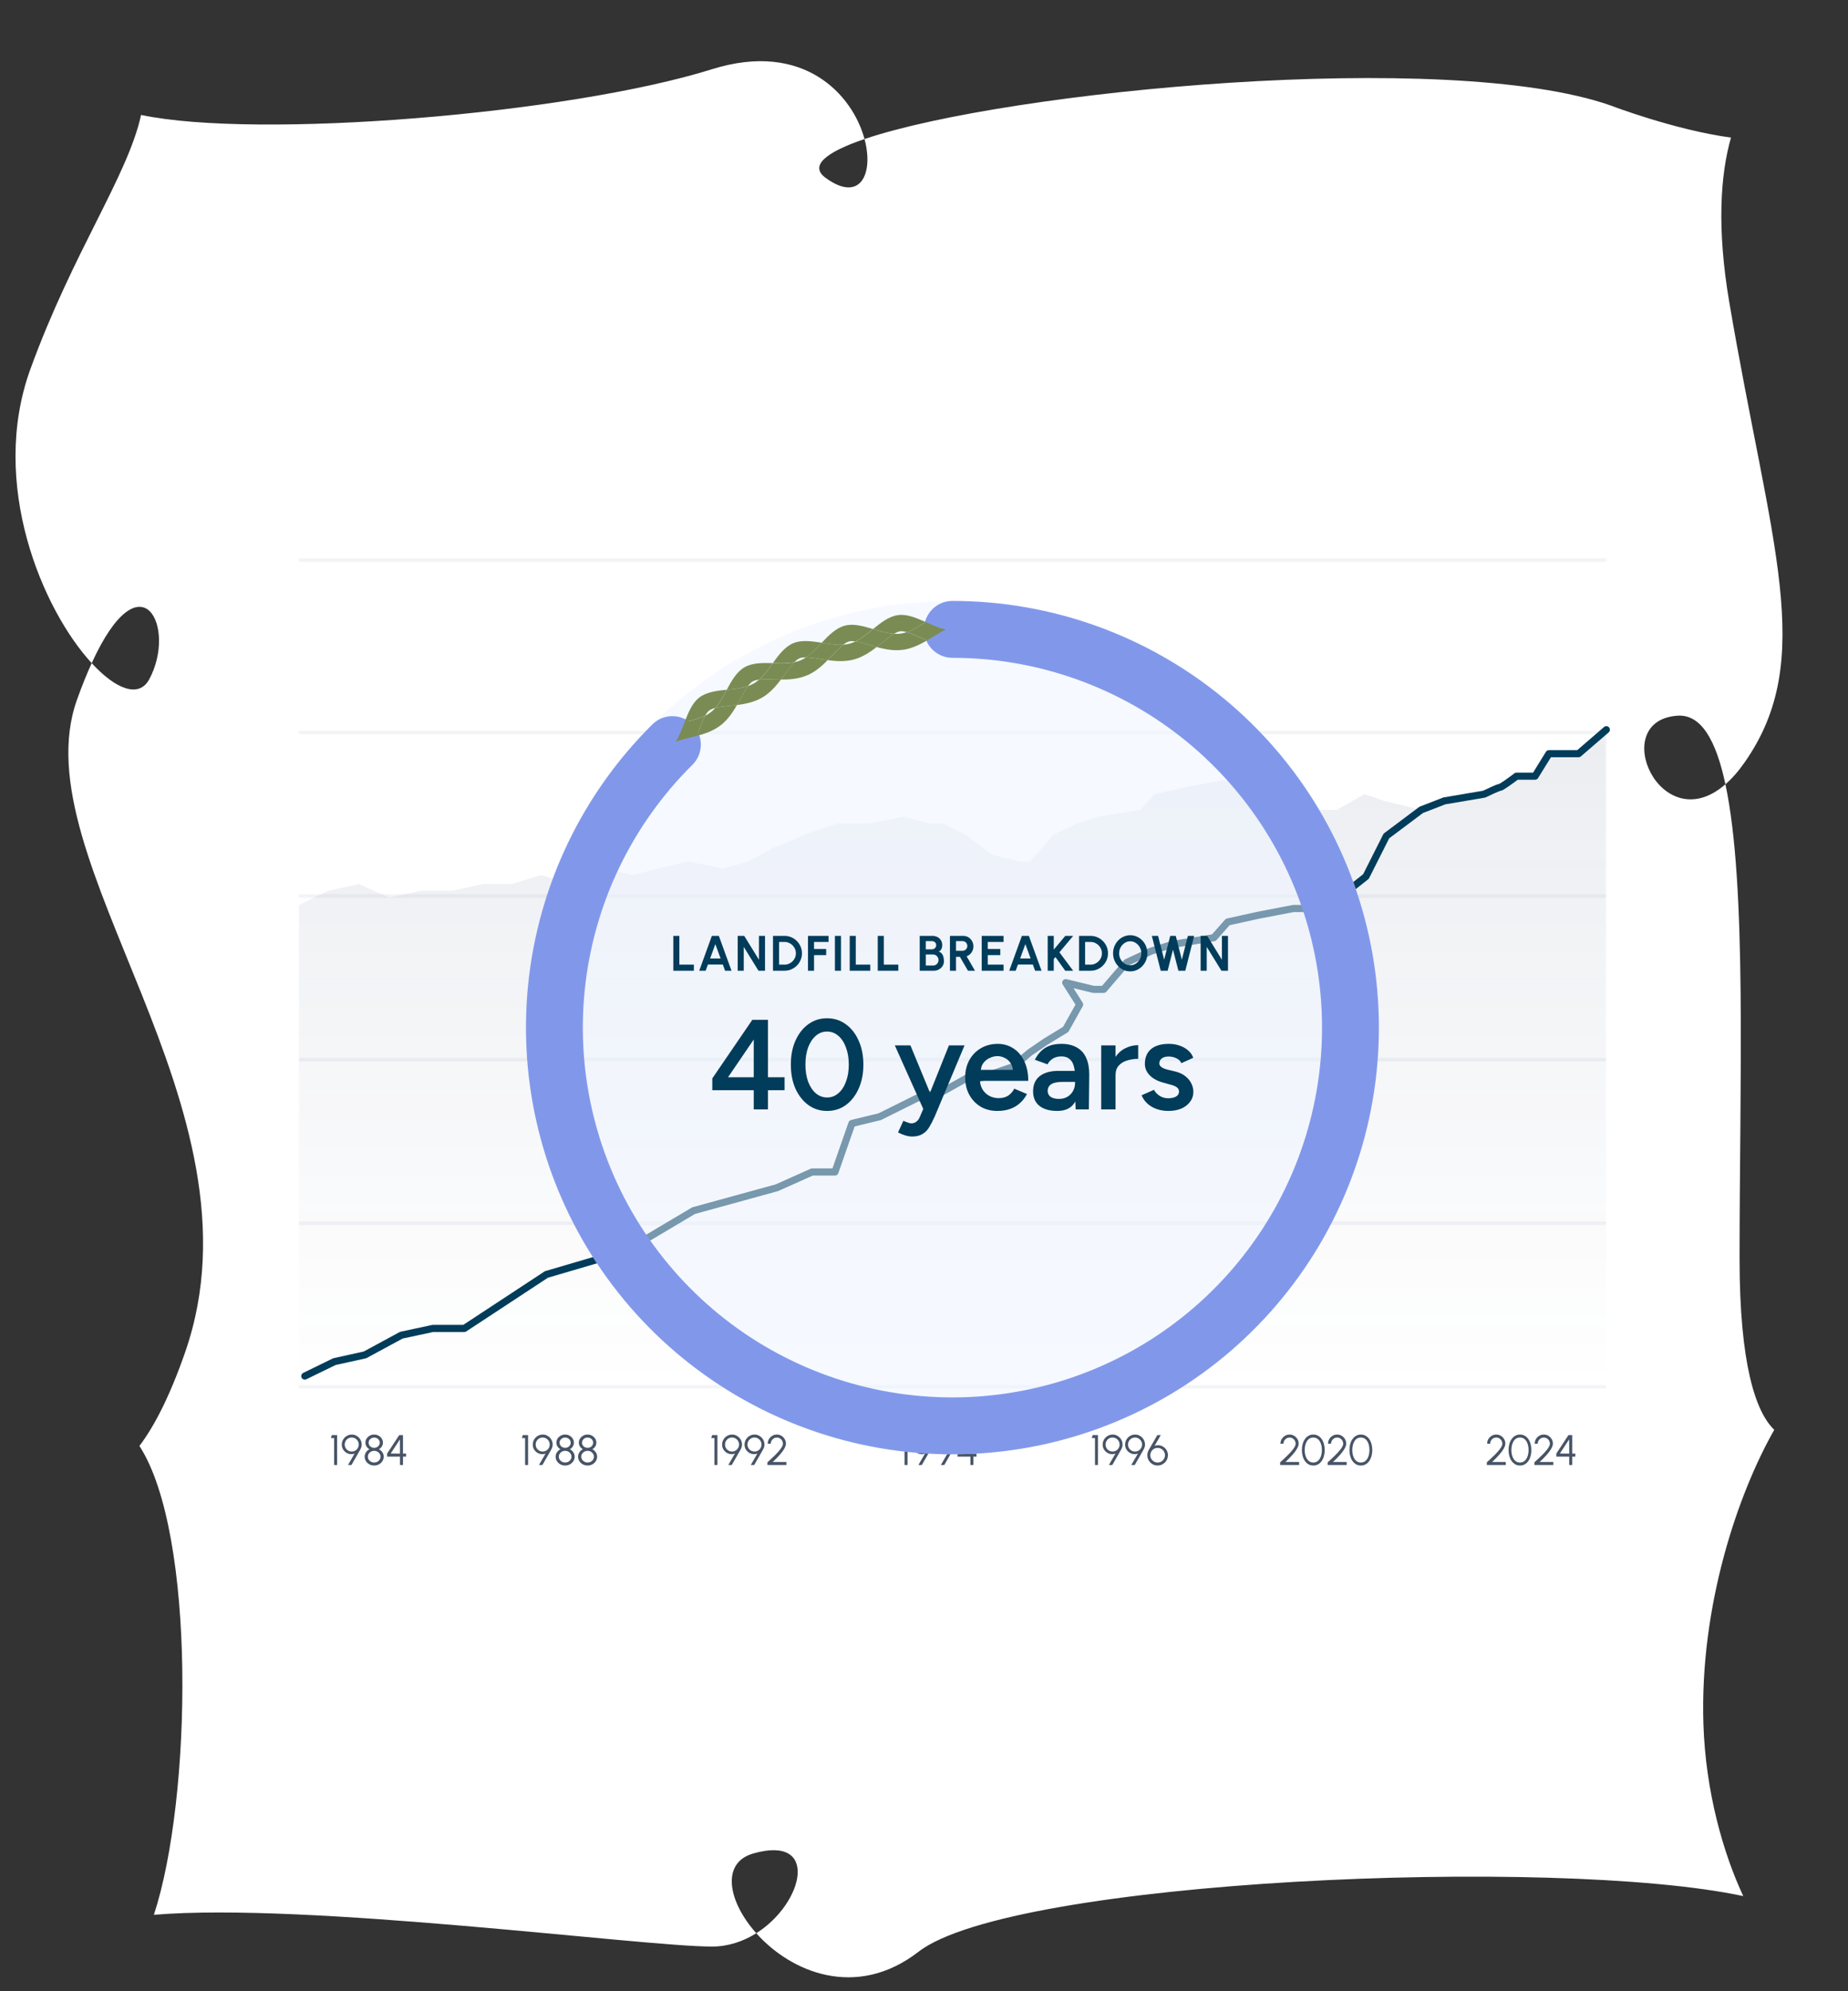 <svg xmlns="http://www.w3.org/2000/svg" width="520" height="560" viewBox="0 0 520 560" fill="none">
<rect x="0" y="0" width="520" height="560" fill="#333333" stroke="none"/>
<path d="M258.46 548.894C240.908 562.479 222.455 554.567 212.807 543.687C226.203 535.251 230.679 515.907 211.964 521.259C202.781 523.877 204.844 534.786 212.807 543.687C209.203 545.956 204.961 547.44 200.34 547.44C180.579 547.44 86.367 534.902 43.3 538.509C54.081 505.726 55.185 431.228 39.231 406.647C43.358 401.207 47.775 392.742 52.134 380.176C76.05 311.176 5.638 242.001 21.621 196.913C23.045 192.928 24.44 189.466 25.806 186.499C32.577 193.888 39.086 196.36 41.963 191.095C49.896 176.521 39.754 155.897 25.806 186.499C11.944 171.46 -3.138 136 8.544 103.827C20.546 70.811 35.947 49.488 39.696 32.325C72.534 39.249 159.976 32.093 200.34 19.468C226.203 11.381 239.92 26.682 243.262 39.103C232.393 42.797 227.656 46.608 232.306 50.012C241.983 57.109 245.935 49.023 243.262 39.103C283.423 25.518 407.422 13.621 453.162 29.649C453.162 29.649 471.121 36.543 487.075 38.696C484.053 49.226 483.094 64.382 486.581 84.919C498.205 153.279 511.282 185.277 490.94 214.367C489.109 216.985 487.308 219.021 485.506 220.563C482.862 208.171 478.677 200.84 472.051 201.276C452.203 202.614 467.285 236.474 485.506 220.563C491.609 249.07 489.487 304.369 489.487 353.995C489.487 383.55 493.992 397.106 499.251 402.109C489.109 419.912 478.241 451.503 479.316 484.898C479.927 503.806 484.867 521.172 490.533 533.244C437.79 521.987 284.759 528.561 258.46 548.894Z" fill="white"/>

<line x1="84.5" y1="157.5" x2="451.5" y2="157.5" stroke="#F2F4F7" stroke-linecap="round"/>
<line x1="84.5" y1="206" x2="451.5" y2="206" stroke="#F2F4F7" stroke-linecap="round"/>
<line x1="84.5" y1="252" x2="451.5" y2="252" stroke="#F2F4F7" stroke-linecap="round"/>
<line x1="84.5" y1="298" x2="451.5" y2="298" stroke="#F2F4F7" stroke-linecap="round"/>
<line x1="84.5" y1="344" x2="451.5" y2="344" stroke="#F2F4F7" stroke-linecap="round"/>
<line x1="84.5" y1="390" x2="451.5" y2="390" stroke="#F2F4F7" stroke-linecap="round"/>
<path d="M94.021 412V404.44H93.121L93.361 403.6H94.861V412H94.021ZM97.928 412L99.782 408.79C99.358 408.95 98.934 409 98.51 408.94C98.086 408.876 97.698 408.724 97.346 408.484C96.994 408.24 96.71 407.928 96.494 407.548C96.282 407.164 96.176 406.732 96.176 406.252C96.176 405.868 96.248 405.506 96.392 405.166C96.54 404.826 96.742 404.528 96.998 404.272C97.254 404.012 97.55 403.81 97.886 403.666C98.226 403.518 98.59 403.444 98.978 403.444C99.49 403.444 99.956 403.572 100.376 403.828C100.8 404.08 101.138 404.418 101.39 404.842C101.646 405.266 101.774 405.736 101.774 406.252C101.774 406.544 101.738 406.796 101.666 407.008C101.598 407.216 101.494 407.45 101.354 407.71L98.894 412H97.928ZM98.966 408.22C99.346 408.22 99.684 408.13 99.98 407.95C100.28 407.766 100.516 407.524 100.688 407.224C100.86 406.924 100.946 406.602 100.946 406.258C100.946 405.882 100.854 405.546 100.67 405.25C100.49 404.95 100.25 404.714 99.95 404.542C99.65 404.366 99.326 404.278 98.978 404.278C98.594 404.278 98.252 404.37 97.952 404.554C97.656 404.738 97.422 404.982 97.25 405.286C97.082 405.586 96.998 405.91 96.998 406.258C96.998 406.618 97.086 406.948 97.262 407.248C97.438 407.544 97.674 407.78 97.97 407.956C98.27 408.132 98.602 408.22 98.966 408.22ZM105.289 412.156C104.797 412.156 104.347 412.044 103.939 411.82C103.535 411.596 103.213 411.296 102.973 410.92C102.733 410.544 102.613 410.126 102.613 409.666C102.613 409.218 102.737 408.81 102.985 408.442C103.233 408.07 103.555 407.782 103.951 407.578C103.623 407.39 103.353 407.134 103.141 406.81C102.929 406.482 102.823 406.122 102.823 405.73C102.823 405.31 102.933 404.928 103.153 404.584C103.377 404.236 103.675 403.96 104.047 403.756C104.423 403.548 104.837 403.444 105.289 403.444C105.741 403.444 106.153 403.548 106.525 403.756C106.901 403.96 107.199 404.236 107.419 404.584C107.643 404.928 107.755 405.31 107.755 405.73C107.755 406.122 107.649 406.482 107.437 406.81C107.229 407.134 106.959 407.39 106.627 407.578C107.031 407.782 107.355 408.07 107.599 408.442C107.847 408.81 107.971 409.218 107.971 409.666C107.971 410.122 107.849 410.54 107.605 410.92C107.365 411.296 107.043 411.596 106.639 411.82C106.235 412.044 105.785 412.156 105.289 412.156ZM105.289 411.316C105.621 411.316 105.921 411.242 106.189 411.094C106.457 410.946 106.671 410.748 106.831 410.5C106.991 410.248 107.071 409.97 107.071 409.666C107.071 409.362 106.991 409.086 106.831 408.838C106.671 408.59 106.457 408.392 106.189 408.244C105.921 408.096 105.621 408.022 105.289 408.022C104.965 408.022 104.667 408.096 104.395 408.244C104.127 408.392 103.911 408.59 103.747 408.838C103.587 409.086 103.507 409.362 103.507 409.666C103.507 409.97 103.587 410.248 103.747 410.5C103.911 410.748 104.127 410.946 104.395 411.094C104.667 411.242 104.965 411.316 105.289 411.316ZM105.289 407.182C105.581 407.182 105.845 407.118 106.081 406.99C106.317 406.858 106.505 406.682 106.645 406.462C106.789 406.242 106.861 405.998 106.861 405.73C106.861 405.462 106.789 405.22 106.645 405.004C106.505 404.784 106.317 404.61 106.081 404.482C105.845 404.35 105.581 404.284 105.289 404.284C105.001 404.284 104.737 404.35 104.497 404.482C104.261 404.61 104.071 404.784 103.927 405.004C103.787 405.22 103.717 405.462 103.717 405.73C103.717 405.998 103.787 406.242 103.927 406.462C104.071 406.682 104.261 406.858 104.497 406.99C104.737 407.118 105.001 407.182 105.289 407.182ZM112.553 412V409.642H108.929V408.79L112.337 403.6H113.393V408.802H114.275V409.642H113.393V412H112.553ZM109.925 408.79L112.553 408.802L112.535 404.8L109.925 408.79Z" fill="#475467"/>
<path d="M147.755 412V404.44H146.855L147.095 403.6H148.595V412H147.755ZM151.663 412L153.517 408.79C153.093 408.95 152.669 409 152.245 408.94C151.821 408.876 151.433 408.724 151.081 408.484C150.729 408.24 150.445 407.928 150.229 407.548C150.017 407.164 149.911 406.732 149.911 406.252C149.911 405.868 149.983 405.506 150.127 405.166C150.275 404.826 150.477 404.528 150.733 404.272C150.989 404.012 151.285 403.81 151.621 403.666C151.961 403.518 152.325 403.444 152.713 403.444C153.225 403.444 153.691 403.572 154.111 403.828C154.535 404.08 154.873 404.418 155.125 404.842C155.381 405.266 155.509 405.736 155.509 406.252C155.509 406.544 155.473 406.796 155.401 407.008C155.333 407.216 155.229 407.45 155.089 407.71L152.629 412H151.663ZM152.701 408.22C153.081 408.22 153.419 408.13 153.715 407.95C154.015 407.766 154.251 407.524 154.423 407.224C154.595 406.924 154.681 406.602 154.681 406.258C154.681 405.882 154.589 405.546 154.405 405.25C154.225 404.95 153.985 404.714 153.685 404.542C153.385 404.366 153.061 404.278 152.713 404.278C152.329 404.278 151.987 404.37 151.687 404.554C151.391 404.738 151.157 404.982 150.985 405.286C150.817 405.586 150.733 405.91 150.733 406.258C150.733 406.618 150.821 406.948 150.997 407.248C151.173 407.544 151.409 407.78 151.705 407.956C152.005 408.132 152.337 408.22 152.701 408.22ZM159.023 412.156C158.531 412.156 158.081 412.044 157.673 411.82C157.269 411.596 156.947 411.296 156.707 410.92C156.467 410.544 156.347 410.126 156.347 409.666C156.347 409.218 156.471 408.81 156.719 408.442C156.967 408.07 157.289 407.782 157.685 407.578C157.357 407.39 157.087 407.134 156.875 406.81C156.663 406.482 156.557 406.122 156.557 405.73C156.557 405.31 156.667 404.928 156.887 404.584C157.111 404.236 157.409 403.96 157.781 403.756C158.157 403.548 158.571 403.444 159.023 403.444C159.475 403.444 159.887 403.548 160.259 403.756C160.635 403.96 160.933 404.236 161.153 404.584C161.377 404.928 161.489 405.31 161.489 405.73C161.489 406.122 161.383 406.482 161.171 406.81C160.963 407.134 160.693 407.39 160.361 407.578C160.765 407.782 161.089 408.07 161.333 408.442C161.581 408.81 161.705 409.218 161.705 409.666C161.705 410.122 161.583 410.54 161.339 410.92C161.099 411.296 160.777 411.596 160.373 411.82C159.969 412.044 159.519 412.156 159.023 412.156ZM159.023 411.316C159.355 411.316 159.655 411.242 159.923 411.094C160.191 410.946 160.405 410.748 160.565 410.5C160.725 410.248 160.805 409.97 160.805 409.666C160.805 409.362 160.725 409.086 160.565 408.838C160.405 408.59 160.191 408.392 159.923 408.244C159.655 408.096 159.355 408.022 159.023 408.022C158.699 408.022 158.401 408.096 158.129 408.244C157.861 408.392 157.645 408.59 157.481 408.838C157.321 409.086 157.241 409.362 157.241 409.666C157.241 409.97 157.321 410.248 157.481 410.5C157.645 410.748 157.861 410.946 158.129 411.094C158.401 411.242 158.699 411.316 159.023 411.316ZM159.023 407.182C159.315 407.182 159.579 407.118 159.815 406.99C160.051 406.858 160.239 406.682 160.379 406.462C160.523 406.242 160.595 405.998 160.595 405.73C160.595 405.462 160.523 405.22 160.379 405.004C160.239 404.784 160.051 404.61 159.815 404.482C159.579 404.35 159.315 404.284 159.023 404.284C158.735 404.284 158.471 404.35 158.231 404.482C157.995 404.61 157.805 404.784 157.661 405.004C157.521 405.22 157.451 405.462 157.451 405.73C157.451 405.998 157.521 406.242 157.661 406.462C157.805 406.682 157.995 406.858 158.231 406.99C158.471 407.118 158.735 407.182 159.023 407.182ZM165.34 412.156C164.848 412.156 164.398 412.044 163.99 411.82C163.586 411.596 163.264 411.296 163.024 410.92C162.784 410.544 162.664 410.126 162.664 409.666C162.664 409.218 162.788 408.81 163.036 408.442C163.284 408.07 163.606 407.782 164.002 407.578C163.674 407.39 163.404 407.134 163.192 406.81C162.98 406.482 162.874 406.122 162.874 405.73C162.874 405.31 162.984 404.928 163.204 404.584C163.428 404.236 163.726 403.96 164.098 403.756C164.474 403.548 164.888 403.444 165.34 403.444C165.792 403.444 166.204 403.548 166.576 403.756C166.952 403.96 167.25 404.236 167.47 404.584C167.694 404.928 167.806 405.31 167.806 405.73C167.806 406.122 167.7 406.482 167.488 406.81C167.28 407.134 167.01 407.39 166.678 407.578C167.082 407.782 167.406 408.07 167.65 408.442C167.898 408.81 168.022 409.218 168.022 409.666C168.022 410.122 167.9 410.54 167.656 410.92C167.416 411.296 167.094 411.596 166.69 411.82C166.286 412.044 165.836 412.156 165.34 412.156ZM165.34 411.316C165.672 411.316 165.972 411.242 166.24 411.094C166.508 410.946 166.722 410.748 166.882 410.5C167.042 410.248 167.122 409.97 167.122 409.666C167.122 409.362 167.042 409.086 166.882 408.838C166.722 408.59 166.508 408.392 166.24 408.244C165.972 408.096 165.672 408.022 165.34 408.022C165.016 408.022 164.718 408.096 164.446 408.244C164.178 408.392 163.962 408.59 163.798 408.838C163.638 409.086 163.558 409.362 163.558 409.666C163.558 409.97 163.638 410.248 163.798 410.5C163.962 410.748 164.178 410.946 164.446 411.094C164.718 411.242 165.016 411.316 165.34 411.316ZM165.34 407.182C165.632 407.182 165.896 407.118 166.132 406.99C166.368 406.858 166.556 406.682 166.696 406.462C166.84 406.242 166.912 405.998 166.912 405.73C166.912 405.462 166.84 405.22 166.696 405.004C166.556 404.784 166.368 404.61 166.132 404.482C165.896 404.35 165.632 404.284 165.34 404.284C165.052 404.284 164.788 404.35 164.548 404.482C164.312 404.61 164.122 404.784 163.978 405.004C163.838 405.22 163.768 405.462 163.768 405.73C163.768 405.998 163.838 406.242 163.978 406.462C164.122 406.682 164.312 406.858 164.548 406.99C164.788 407.118 165.052 407.182 165.34 407.182Z" fill="#475467"/>
<path d="M201.032 412V404.44H200.132L200.372 403.6H201.872V412H201.032ZM204.94 412L206.794 408.79C206.37 408.95 205.946 409 205.522 408.94C205.098 408.876 204.71 408.724 204.358 408.484C204.006 408.24 203.722 407.928 203.506 407.548C203.294 407.164 203.188 406.732 203.188 406.252C203.188 405.868 203.26 405.506 203.404 405.166C203.552 404.826 203.754 404.528 204.01 404.272C204.266 404.012 204.562 403.81 204.898 403.666C205.238 403.518 205.602 403.444 205.99 403.444C206.502 403.444 206.968 403.572 207.388 403.828C207.812 404.08 208.15 404.418 208.402 404.842C208.658 405.266 208.786 405.736 208.786 406.252C208.786 406.544 208.75 406.796 208.678 407.008C208.61 407.216 208.506 407.45 208.366 407.71L205.906 412H204.94ZM205.978 408.22C206.358 408.22 206.696 408.13 206.992 407.95C207.292 407.766 207.528 407.524 207.7 407.224C207.872 406.924 207.958 406.602 207.958 406.258C207.958 405.882 207.866 405.546 207.682 405.25C207.502 404.95 207.262 404.714 206.962 404.542C206.662 404.366 206.338 404.278 205.99 404.278C205.606 404.278 205.264 404.37 204.964 404.554C204.668 404.738 204.434 404.982 204.262 405.286C204.094 405.586 204.01 405.91 204.01 406.258C204.01 406.618 204.098 406.948 204.274 407.248C204.45 407.544 204.686 407.78 204.982 407.956C205.282 408.132 205.614 408.22 205.978 408.22ZM211.257 412L213.111 408.79C212.687 408.95 212.263 409 211.839 408.94C211.415 408.876 211.027 408.724 210.675 408.484C210.323 408.24 210.039 407.928 209.823 407.548C209.611 407.164 209.505 406.732 209.505 406.252C209.505 405.868 209.577 405.506 209.721 405.166C209.869 404.826 210.071 404.528 210.327 404.272C210.583 404.012 210.879 403.81 211.215 403.666C211.555 403.518 211.919 403.444 212.307 403.444C212.819 403.444 213.285 403.572 213.705 403.828C214.129 404.08 214.467 404.418 214.719 404.842C214.975 405.266 215.103 405.736 215.103 406.252C215.103 406.544 215.067 406.796 214.995 407.008C214.927 407.216 214.823 407.45 214.683 407.71L212.223 412H211.257ZM212.295 408.22C212.675 408.22 213.013 408.13 213.309 407.95C213.609 407.766 213.845 407.524 214.017 407.224C214.189 406.924 214.275 406.602 214.275 406.258C214.275 405.882 214.183 405.546 213.999 405.25C213.819 404.95 213.579 404.714 213.279 404.542C212.979 404.366 212.655 404.278 212.307 404.278C211.923 404.278 211.581 404.37 211.281 404.554C210.985 404.738 210.751 404.982 210.579 405.286C210.411 405.586 210.327 405.91 210.327 406.258C210.327 406.618 210.415 406.948 210.591 407.248C210.767 407.544 211.003 407.78 211.299 407.956C211.599 408.132 211.931 408.22 212.295 408.22ZM215.941 412V411.256C216.269 410.952 216.629 410.62 217.021 410.26C217.413 409.896 217.801 409.522 218.185 409.138C218.573 408.75 218.927 408.368 219.247 407.992C219.567 407.612 219.823 407.254 220.015 406.918C220.211 406.578 220.309 406.278 220.309 406.018C220.309 405.702 220.231 405.414 220.075 405.154C219.923 404.89 219.717 404.68 219.457 404.524C219.201 404.364 218.915 404.284 218.599 404.284C218.283 404.284 217.993 404.364 217.729 404.524C217.469 404.68 217.261 404.89 217.105 405.154C216.949 405.414 216.871 405.702 216.871 406.018H216.031C216.031 405.538 216.147 405.104 216.379 404.716C216.615 404.328 216.927 404.02 217.315 403.792C217.703 403.56 218.131 403.444 218.599 403.444C219.067 403.444 219.493 403.56 219.877 403.792C220.265 404.024 220.573 404.334 220.801 404.722C221.033 405.11 221.149 405.542 221.149 406.018C221.149 406.302 221.073 406.614 220.921 406.954C220.773 407.29 220.571 407.64 220.315 408.004C220.059 408.364 219.771 408.728 219.451 409.096C219.131 409.464 218.797 409.824 218.449 410.176C218.101 410.524 217.763 410.852 217.435 411.16H221.275V412H215.941Z" fill="#475467"/>
<path d="M254.521 412V404.44H253.621L253.861 403.6H255.361V412H254.521ZM258.428 412L260.282 408.79C259.858 408.95 259.434 409 259.01 408.94C258.586 408.876 258.198 408.724 257.846 408.484C257.494 408.24 257.21 407.928 256.994 407.548C256.782 407.164 256.676 406.732 256.676 406.252C256.676 405.868 256.748 405.506 256.892 405.166C257.04 404.826 257.242 404.528 257.498 404.272C257.754 404.012 258.05 403.81 258.386 403.666C258.726 403.518 259.09 403.444 259.478 403.444C259.99 403.444 260.456 403.572 260.876 403.828C261.3 404.08 261.638 404.418 261.89 404.842C262.146 405.266 262.274 405.736 262.274 406.252C262.274 406.544 262.238 406.796 262.166 407.008C262.098 407.216 261.994 407.45 261.854 407.71L259.394 412H258.428ZM259.466 408.22C259.846 408.22 260.184 408.13 260.48 407.95C260.78 407.766 261.016 407.524 261.188 407.224C261.36 406.924 261.446 406.602 261.446 406.258C261.446 405.882 261.354 405.546 261.17 405.25C260.99 404.95 260.75 404.714 260.45 404.542C260.15 404.366 259.826 404.278 259.478 404.278C259.094 404.278 258.752 404.37 258.452 404.554C258.156 404.738 257.922 404.982 257.75 405.286C257.582 405.586 257.498 405.91 257.498 406.258C257.498 406.618 257.586 406.948 257.762 407.248C257.938 407.544 258.174 407.78 258.47 407.956C258.77 408.132 259.102 408.22 259.466 408.22ZM264.745 412L266.599 408.79C266.175 408.95 265.751 409 265.327 408.94C264.903 408.876 264.515 408.724 264.163 408.484C263.811 408.24 263.527 407.928 263.311 407.548C263.099 407.164 262.993 406.732 262.993 406.252C262.993 405.868 263.065 405.506 263.209 405.166C263.357 404.826 263.559 404.528 263.815 404.272C264.071 404.012 264.367 403.81 264.703 403.666C265.043 403.518 265.407 403.444 265.795 403.444C266.307 403.444 266.773 403.572 267.193 403.828C267.617 404.08 267.955 404.418 268.207 404.842C268.463 405.266 268.591 405.736 268.591 406.252C268.591 406.544 268.555 406.796 268.483 407.008C268.415 407.216 268.311 407.45 268.171 407.71L265.711 412H264.745ZM265.783 408.22C266.163 408.22 266.501 408.13 266.797 407.95C267.097 407.766 267.333 407.524 267.505 407.224C267.677 406.924 267.763 406.602 267.763 406.258C267.763 405.882 267.671 405.546 267.487 405.25C267.307 404.95 267.067 404.714 266.767 404.542C266.467 404.366 266.143 404.278 265.795 404.278C265.411 404.278 265.069 404.37 264.769 404.554C264.473 404.738 264.239 404.982 264.067 405.286C263.899 405.586 263.815 405.91 263.815 406.258C263.815 406.618 263.903 406.948 264.079 407.248C264.255 407.544 264.491 407.78 264.787 407.956C265.087 408.132 265.419 408.22 265.783 408.22ZM273.053 412V409.642H269.429V408.79L272.837 403.6H273.893V408.802H274.775V409.642H273.893V412H273.053ZM270.425 408.79L273.053 408.802L273.035 404.8L270.425 408.79Z" fill="#475467"/>
<path d="M308.114 412V404.44H307.214L307.454 403.6H308.954V412H308.114ZM312.022 412L313.876 408.79C313.452 408.95 313.028 409 312.604 408.94C312.18 408.876 311.792 408.724 311.44 408.484C311.088 408.24 310.804 407.928 310.588 407.548C310.376 407.164 310.27 406.732 310.27 406.252C310.27 405.868 310.342 405.506 310.486 405.166C310.634 404.826 310.836 404.528 311.092 404.272C311.348 404.012 311.644 403.81 311.98 403.666C312.32 403.518 312.684 403.444 313.072 403.444C313.584 403.444 314.05 403.572 314.47 403.828C314.894 404.08 315.232 404.418 315.484 404.842C315.74 405.266 315.868 405.736 315.868 406.252C315.868 406.544 315.832 406.796 315.76 407.008C315.692 407.216 315.588 407.45 315.448 407.71L312.988 412H312.022ZM313.06 408.22C313.44 408.22 313.778 408.13 314.074 407.95C314.374 407.766 314.61 407.524 314.782 407.224C314.954 406.924 315.04 406.602 315.04 406.258C315.04 405.882 314.948 405.546 314.764 405.25C314.584 404.95 314.344 404.714 314.044 404.542C313.744 404.366 313.42 404.278 313.072 404.278C312.688 404.278 312.346 404.37 312.046 404.554C311.75 404.738 311.516 404.982 311.344 405.286C311.176 405.586 311.092 405.91 311.092 406.258C311.092 406.618 311.18 406.948 311.356 407.248C311.532 407.544 311.768 407.78 312.064 407.956C312.364 408.132 312.696 408.22 313.06 408.22ZM318.339 412L320.193 408.79C319.769 408.95 319.345 409 318.921 408.94C318.497 408.876 318.109 408.724 317.757 408.484C317.405 408.24 317.121 407.928 316.905 407.548C316.693 407.164 316.587 406.732 316.587 406.252C316.587 405.868 316.659 405.506 316.803 405.166C316.951 404.826 317.153 404.528 317.409 404.272C317.665 404.012 317.961 403.81 318.297 403.666C318.637 403.518 319.001 403.444 319.389 403.444C319.901 403.444 320.367 403.572 320.787 403.828C321.211 404.08 321.549 404.418 321.801 404.842C322.057 405.266 322.185 405.736 322.185 406.252C322.185 406.544 322.149 406.796 322.077 407.008C322.009 407.216 321.905 407.45 321.765 407.71L319.305 412H318.339ZM319.377 408.22C319.757 408.22 320.095 408.13 320.391 407.95C320.691 407.766 320.927 407.524 321.099 407.224C321.271 406.924 321.357 406.602 321.357 406.258C321.357 405.882 321.265 405.546 321.081 405.25C320.901 404.95 320.661 404.714 320.361 404.542C320.061 404.366 319.737 404.278 319.389 404.278C319.005 404.278 318.663 404.37 318.363 404.554C318.067 404.738 317.833 404.982 317.661 405.286C317.493 405.586 317.409 405.91 317.409 406.258C317.409 406.618 317.497 406.948 317.673 407.248C317.849 407.544 318.085 407.78 318.381 407.956C318.681 408.132 319.013 408.22 319.377 408.22ZM325.735 412.156C325.207 412.156 324.723 412.026 324.283 411.766C323.847 411.502 323.497 411.15 323.233 410.71C322.973 410.27 322.843 409.784 322.843 409.252C322.843 408.944 322.879 408.682 322.951 408.466C323.023 408.246 323.129 408.002 323.269 407.734L325.651 403.6H326.629L324.883 406.624C325.235 406.488 325.589 406.428 325.945 406.444C326.301 406.456 326.641 406.534 326.965 406.678C327.289 406.822 327.577 407.02 327.829 407.272C328.081 407.52 328.279 407.812 328.423 408.148C328.571 408.484 328.645 408.852 328.645 409.252C328.645 409.652 328.569 410.028 328.417 410.38C328.265 410.728 328.055 411.036 327.787 411.304C327.523 411.568 327.215 411.776 326.863 411.928C326.511 412.08 326.135 412.156 325.735 412.156ZM325.735 411.316C326.135 411.316 326.491 411.22 326.803 411.028C327.115 410.832 327.359 410.576 327.535 410.26C327.715 409.944 327.805 409.606 327.805 409.246C327.805 408.87 327.713 408.528 327.529 408.22C327.345 407.908 327.097 407.66 326.785 407.476C326.473 407.288 326.127 407.194 325.747 407.194C325.355 407.194 325.003 407.29 324.691 407.482C324.379 407.674 324.133 407.926 323.953 408.238C323.773 408.546 323.683 408.882 323.683 409.246C323.683 409.638 323.777 409.99 323.965 410.302C324.157 410.614 324.409 410.862 324.721 411.046C325.033 411.226 325.371 411.316 325.735 411.316Z" fill="#475467"/>
<path d="M360.214 412V411.256C360.542 410.952 360.902 410.62 361.294 410.26C361.686 409.896 362.074 409.522 362.458 409.138C362.846 408.75 363.2 408.368 363.52 407.992C363.84 407.612 364.096 407.254 364.288 406.918C364.484 406.578 364.582 406.278 364.582 406.018C364.582 405.702 364.504 405.414 364.348 405.154C364.196 404.89 363.99 404.68 363.73 404.524C363.474 404.364 363.188 404.284 362.872 404.284C362.556 404.284 362.266 404.364 362.002 404.524C361.742 404.68 361.534 404.89 361.378 405.154C361.222 405.414 361.144 405.702 361.144 406.018H360.304C360.304 405.538 360.42 405.104 360.652 404.716C360.888 404.328 361.2 404.02 361.588 403.792C361.976 403.56 362.404 403.444 362.872 403.444C363.34 403.444 363.766 403.56 364.15 403.792C364.538 404.024 364.846 404.334 365.074 404.722C365.306 405.11 365.422 405.542 365.422 406.018C365.422 406.302 365.346 406.614 365.194 406.954C365.046 407.29 364.844 407.64 364.588 408.004C364.332 408.364 364.044 408.728 363.724 409.096C363.404 409.464 363.07 409.824 362.722 410.176C362.374 410.524 362.036 410.852 361.708 411.16H365.548V412H360.214ZM369.551 412.156C369.047 412.156 368.597 412.044 368.201 411.82C367.805 411.592 367.467 411.278 367.187 410.878C366.907 410.478 366.693 410.016 366.545 409.492C366.401 408.964 366.329 408.4 366.329 407.8C366.329 407.2 366.401 406.636 366.545 406.108C366.693 405.58 366.907 405.118 367.187 404.722C367.467 404.322 367.805 404.01 368.201 403.786C368.597 403.558 369.047 403.444 369.551 403.444C370.051 403.444 370.499 403.558 370.895 403.786C371.291 404.01 371.627 404.322 371.903 404.722C372.179 405.118 372.389 405.58 372.533 406.108C372.681 406.636 372.755 407.2 372.755 407.8C372.755 408.4 372.681 408.964 372.533 409.492C372.389 410.016 372.179 410.478 371.903 410.878C371.627 411.278 371.291 411.592 370.895 411.82C370.499 412.044 370.051 412.156 369.551 412.156ZM369.551 411.316C370.079 411.316 370.521 411.154 370.877 410.83C371.237 410.506 371.507 410.078 371.687 409.546C371.867 409.01 371.957 408.428 371.957 407.8C371.957 407.136 371.863 406.54 371.675 406.012C371.491 405.48 371.219 405.06 370.859 404.752C370.503 404.44 370.067 404.284 369.551 404.284C369.143 404.284 368.787 404.378 368.483 404.566C368.179 404.754 367.927 405.012 367.727 405.34C367.527 405.668 367.377 406.044 367.277 406.468C367.177 406.888 367.127 407.332 367.127 407.8C367.127 408.432 367.219 409.016 367.403 409.552C367.587 410.084 367.859 410.512 368.219 410.836C368.579 411.156 369.023 411.316 369.551 411.316ZM373.597 412V411.256C373.925 410.952 374.285 410.62 374.677 410.26C375.069 409.896 375.457 409.522 375.841 409.138C376.229 408.75 376.583 408.368 376.903 407.992C377.223 407.612 377.479 407.254 377.671 406.918C377.867 406.578 377.965 406.278 377.965 406.018C377.965 405.702 377.887 405.414 377.731 405.154C377.579 404.89 377.373 404.68 377.113 404.524C376.857 404.364 376.571 404.284 376.255 404.284C375.939 404.284 375.649 404.364 375.385 404.524C375.125 404.68 374.917 404.89 374.761 405.154C374.605 405.414 374.527 405.702 374.527 406.018H373.687C373.687 405.538 373.803 405.104 374.035 404.716C374.271 404.328 374.583 404.02 374.971 403.792C375.359 403.56 375.787 403.444 376.255 403.444C376.723 403.444 377.149 403.56 377.533 403.792C377.921 404.024 378.229 404.334 378.457 404.722C378.689 405.11 378.805 405.542 378.805 406.018C378.805 406.302 378.729 406.614 378.577 406.954C378.429 407.29 378.227 407.64 377.971 408.004C377.715 408.364 377.427 408.728 377.107 409.096C376.787 409.464 376.453 409.824 376.105 410.176C375.757 410.524 375.419 410.852 375.091 411.16H378.931V412H373.597ZM382.934 412.156C382.43 412.156 381.98 412.044 381.584 411.82C381.188 411.592 380.85 411.278 380.57 410.878C380.29 410.478 380.076 410.016 379.928 409.492C379.784 408.964 379.712 408.4 379.712 407.8C379.712 407.2 379.784 406.636 379.928 406.108C380.076 405.58 380.29 405.118 380.57 404.722C380.85 404.322 381.188 404.01 381.584 403.786C381.98 403.558 382.43 403.444 382.934 403.444C383.434 403.444 383.882 403.558 384.278 403.786C384.674 404.01 385.01 404.322 385.286 404.722C385.562 405.118 385.772 405.58 385.916 406.108C386.064 406.636 386.138 407.2 386.138 407.8C386.138 408.4 386.064 408.964 385.916 409.492C385.772 410.016 385.562 410.478 385.286 410.878C385.01 411.278 384.674 411.592 384.278 411.82C383.882 412.044 383.434 412.156 382.934 412.156ZM382.934 411.316C383.462 411.316 383.904 411.154 384.26 410.83C384.62 410.506 384.89 410.078 385.07 409.546C385.25 409.01 385.34 408.428 385.34 407.8C385.34 407.136 385.246 406.54 385.058 406.012C384.874 405.48 384.602 405.06 384.242 404.752C383.886 404.44 383.45 404.284 382.934 404.284C382.526 404.284 382.17 404.378 381.866 404.566C381.562 404.754 381.31 405.012 381.11 405.34C380.91 405.668 380.76 406.044 380.66 406.468C380.56 406.888 380.51 407.332 380.51 407.8C380.51 408.432 380.602 409.016 380.786 409.552C380.97 410.084 381.242 410.512 381.602 410.836C381.962 411.156 382.406 411.316 382.934 411.316Z" fill="#475467"/>
<path d="M418.371 412V411.256C418.699 410.952 419.059 410.62 419.451 410.26C419.843 409.896 420.231 409.522 420.615 409.138C421.003 408.75 421.357 408.368 421.677 407.992C421.997 407.612 422.253 407.254 422.445 406.918C422.641 406.578 422.739 406.278 422.739 406.018C422.739 405.702 422.661 405.414 422.505 405.154C422.353 404.89 422.147 404.68 421.887 404.524C421.631 404.364 421.345 404.284 421.029 404.284C420.713 404.284 420.423 404.364 420.159 404.524C419.899 404.68 419.691 404.89 419.535 405.154C419.379 405.414 419.301 405.702 419.301 406.018H418.461C418.461 405.538 418.577 405.104 418.809 404.716C419.045 404.328 419.357 404.02 419.745 403.792C420.133 403.56 420.561 403.444 421.029 403.444C421.497 403.444 421.923 403.56 422.307 403.792C422.695 404.024 423.003 404.334 423.231 404.722C423.463 405.11 423.579 405.542 423.579 406.018C423.579 406.302 423.503 406.614 423.351 406.954C423.203 407.29 423.001 407.64 422.745 408.004C422.489 408.364 422.201 408.728 421.881 409.096C421.561 409.464 421.227 409.824 420.879 410.176C420.531 410.524 420.193 410.852 419.865 411.16H423.705V412H418.371ZM427.707 412.156C427.203 412.156 426.753 412.044 426.357 411.82C425.961 411.592 425.623 411.278 425.343 410.878C425.063 410.478 424.849 410.016 424.701 409.492C424.557 408.964 424.485 408.4 424.485 407.8C424.485 407.2 424.557 406.636 424.701 406.108C424.849 405.58 425.063 405.118 425.343 404.722C425.623 404.322 425.961 404.01 426.357 403.786C426.753 403.558 427.203 403.444 427.707 403.444C428.207 403.444 428.655 403.558 429.051 403.786C429.447 404.01 429.783 404.322 430.059 404.722C430.335 405.118 430.545 405.58 430.689 406.108C430.837 406.636 430.911 407.2 430.911 407.8C430.911 408.4 430.837 408.964 430.689 409.492C430.545 410.016 430.335 410.478 430.059 410.878C429.783 411.278 429.447 411.592 429.051 411.82C428.655 412.044 428.207 412.156 427.707 412.156ZM427.707 411.316C428.235 411.316 428.677 411.154 429.033 410.83C429.393 410.506 429.663 410.078 429.843 409.546C430.023 409.01 430.113 408.428 430.113 407.8C430.113 407.136 430.019 406.54 429.831 406.012C429.647 405.48 429.375 405.06 429.015 404.752C428.659 404.44 428.223 404.284 427.707 404.284C427.299 404.284 426.943 404.378 426.639 404.566C426.335 404.754 426.083 405.012 425.883 405.34C425.683 405.668 425.533 406.044 425.433 406.468C425.333 406.888 425.283 407.332 425.283 407.8C425.283 408.432 425.375 409.016 425.559 409.552C425.743 410.084 426.015 410.512 426.375 410.836C426.735 411.156 427.179 411.316 427.707 411.316ZM431.753 412V411.256C432.081 410.952 432.441 410.62 432.833 410.26C433.225 409.896 433.613 409.522 433.997 409.138C434.385 408.75 434.739 408.368 435.059 407.992C435.379 407.612 435.635 407.254 435.827 406.918C436.023 406.578 436.121 406.278 436.121 406.018C436.121 405.702 436.043 405.414 435.887 405.154C435.735 404.89 435.529 404.68 435.269 404.524C435.013 404.364 434.727 404.284 434.411 404.284C434.095 404.284 433.805 404.364 433.541 404.524C433.281 404.68 433.073 404.89 432.917 405.154C432.761 405.414 432.683 405.702 432.683 406.018H431.843C431.843 405.538 431.959 405.104 432.191 404.716C432.427 404.328 432.739 404.02 433.127 403.792C433.515 403.56 433.943 403.444 434.411 403.444C434.879 403.444 435.305 403.56 435.689 403.792C436.077 404.024 436.385 404.334 436.613 404.722C436.845 405.11 436.961 405.542 436.961 406.018C436.961 406.302 436.885 406.614 436.733 406.954C436.585 407.29 436.383 407.64 436.127 408.004C435.871 408.364 435.583 408.728 435.263 409.096C434.943 409.464 434.609 409.824 434.261 410.176C433.913 410.524 433.575 410.852 433.247 411.16H437.087V412H431.753ZM441.553 412V409.642H437.929V408.79L441.337 403.6H442.393V408.802H443.275V409.642H442.393V412H441.553ZM438.925 408.79L441.553 408.802L441.535 404.8L438.925 408.79Z" fill="#475467"/>
<mask id="mask0_20700_69459" style="mask-type:alpha" maskUnits="userSpaceOnUse" x="84" y="193" width="368" height="197">
<rect width="368" height="197" transform="translate(84 193)" fill="url(#paint0_linear_20700_69459)"/>
</mask>
<g mask="url(#mask0_20700_69459)">
<path opacity="0.1" d="M92.34 250.515L84 254.578V390H452V205.219L444.181 211.967H435.841L431.932 218.287H426.72C425.33 219.34 422.445 221.446 422.028 221.446C421.611 221.446 418.901 222.71 417.598 223.342L406.391 225.238L399.875 227.766L389.45 225.238L383.977 223.342L376.159 227.766H368.079L361.303 223.342C358.697 222.71 353.38 221.446 352.963 221.446C352.546 221.446 349.141 220.182 347.49 219.551H343.32L333.416 221.446L324.816 223.342L320.907 227.766L309.178 229.661L303.184 231.557L296.408 234.717L289.892 242.3H287.025L279.207 240.404L271.649 234.717L265.133 231.557H261.224L254.448 229.661L244.805 231.557H235.683L226.561 234.717L217.439 238.508L210.663 242.3L203.365 244.195L193.462 242.3L185.643 244.195L177.824 246.091L170.527 244.195L160.623 248.619L152.283 246.091L143.943 248.619H135.864L127.263 250.515H118.402L109.541 252.41L100.941 248.619L92.34 250.515Z" fill="#2D446A"/>
</g>
<path d="M85.76 387L94.095 382.937L102.691 381.041L112.937 375.5L121.793 373.604H130.65L153.751 358.423L175.892 351.923L195.167 340.472L218.61 334.028L228.508 329.604H234.946L239.718 315.951L247.532 314.055L258.014 308.847L265.307 306.951L272.08 303.16H275.916L285.032 300L289.762 296L294.149 293L299.88 289.5L303.787 282.5L299.88 276.353L307.694 278.249H310.559L317.071 270.666L323.844 267.507L329.835 265.611L341.556 263.715L345.463 259.292L354.059 257.396L363.957 255.5H368.125M451.999 205.219L444.185 211.967H435.849L431.942 218.287H426.733C425.343 219.34 422.461 221.446 422.044 221.446C421.627 221.446 418.918 222.71 417.616 223.342L406.415 225.238L399.903 227.766L390.11 235.104L384.364 246.5L379.943 250L377.733 255.5C377.733 255.5 368.542 255.5 368.125 255.5M368.125 255.5C369.775 256.132 367.708 255.5 368.125 255.5Z" stroke="#013C5A" stroke-width="2" stroke-linecap="round" stroke-linejoin="round"/>
<path d="M148 289C148 222.726 201.726 169 268 169C334.274 169 388 222.726 388 289C388 355.274 334.274 409 268 409C201.726 409 148 355.274 148 289Z" fill="#EFF4FF" fill-opacity="0.5"/>
<path d="M268 177C293.936 177 319.068 186.001 339.106 202.467C359.145 218.934 372.847 241.844 377.875 267.288C382.903 292.732 378.945 319.132 366.675 341.983C354.406 364.833 334.587 382.717 310.6 392.582C286.614 402.447 259.947 403.681 235.152 396.075C210.356 388.468 188.969 372.491 174.642 350.872C160.314 329.253 153.933 303.332 156.589 277.532C159.244 251.732 170.772 227.654 189.203 209.407" stroke="#8198EA" stroke-width="16" stroke-linecap="round" stroke-linejoin="round"/>
<path d="M189.458 273V263.2H191.166V271.292H195.247V273H189.458ZM200.308 263.2H202.275L205.838 273H204.025L203.395 271.264H199.195L198.565 273H196.752L200.308 263.2ZM199.818 269.556H202.765L201.288 265.517L199.818 269.556ZM207.572 273V263.2H209.42L213.557 269.913V263.2H215.265V273H213.424L209.28 266.287V273H207.572ZM217.511 273V263.2H220.759C221.436 263.2 222.068 263.328 222.656 263.585C223.249 263.837 223.769 264.189 224.217 264.642C224.67 265.09 225.022 265.61 225.274 266.203C225.531 266.791 225.659 267.423 225.659 268.1C225.659 268.777 225.531 269.411 225.274 270.004C225.022 270.592 224.67 271.112 224.217 271.565C223.769 272.013 223.249 272.365 222.656 272.622C222.068 272.874 221.436 273 220.759 273H217.511ZM219.219 271.292H220.759C221.193 271.292 221.601 271.21 221.984 271.047C222.371 270.879 222.712 270.65 223.006 270.361C223.3 270.067 223.531 269.729 223.699 269.346C223.867 268.959 223.951 268.543 223.951 268.1C223.951 267.657 223.867 267.244 223.699 266.861C223.531 266.478 223.3 266.14 223.006 265.846C222.712 265.552 222.374 265.323 221.991 265.16C221.608 264.992 221.198 264.908 220.759 264.908H219.219V271.292ZM227.354 273V263.2H233.143V264.908H229.062V266.896H232.471V268.604H229.062V273H227.354ZM234.933 273V263.2H236.641V273H234.933ZM239.097 273V263.2H240.805V271.292H244.886V273H239.097ZM246.985 273V263.2H248.693V271.292H252.774V273H246.985ZM258.797 273V263.2H262.367C262.885 263.2 263.351 263.307 263.767 263.522C264.187 263.732 264.518 264.035 264.761 264.432C265.008 264.824 265.132 265.288 265.132 265.825C265.132 266.063 265.097 266.303 265.027 266.546C264.957 266.789 264.849 267.008 264.705 267.204C264.56 267.395 264.373 267.538 264.145 267.631C264.448 267.706 264.695 267.841 264.887 268.037C265.078 268.233 265.227 268.464 265.335 268.73C265.442 268.991 265.514 269.26 265.552 269.535C265.594 269.806 265.615 270.058 265.615 270.291C265.615 270.809 265.486 271.271 265.23 271.677C264.973 272.083 264.628 272.405 264.194 272.643C263.764 272.881 263.288 273 262.766 273H258.797ZM260.505 271.537H262.591C262.871 271.537 263.123 271.469 263.347 271.334C263.571 271.199 263.75 271.012 263.886 270.774C264.021 270.536 264.089 270.265 264.089 269.962C264.089 269.701 264.021 269.453 263.886 269.22C263.75 268.987 263.571 268.798 263.347 268.653C263.123 268.508 262.871 268.436 262.591 268.436H260.505V271.537ZM260.505 266.994H262.171C262.516 266.994 262.81 266.887 263.053 266.672C263.3 266.457 263.424 266.173 263.424 265.818C263.424 265.44 263.3 265.155 263.053 264.964C262.81 264.768 262.516 264.67 262.171 264.67H260.505V266.994ZM267.3 273V263.2H271.059C271.591 263.2 272.072 263.333 272.501 263.599C272.93 263.865 273.271 264.222 273.523 264.67C273.775 265.113 273.901 265.606 273.901 266.147C273.901 266.59 273.819 266.999 273.656 267.372C273.497 267.741 273.273 268.06 272.984 268.331C272.699 268.602 272.37 268.807 271.997 268.947L274.342 273H272.375L270.107 269.101H269.008V273H267.3ZM269.008 267.393H270.863C271.106 267.393 271.327 267.332 271.528 267.211C271.729 267.09 271.89 266.926 272.011 266.721C272.132 266.516 272.193 266.287 272.193 266.035C272.193 265.778 272.132 265.547 272.011 265.342C271.89 265.137 271.729 264.973 271.528 264.852C271.327 264.731 271.106 264.67 270.863 264.67H269.008V267.393ZM276.241 273V263.2H282.387V264.908H277.949V266.896H281.47V268.604H277.949V271.292H282.387V273H276.241ZM287.542 263.2H289.509L293.072 273H291.259L290.629 271.264H286.429L285.799 273H283.986L287.542 263.2ZM287.052 269.556H289.999L288.522 265.517L287.052 269.556ZM301.967 273H299.741L296.99 269.157L296.514 269.724V273H294.806V263.2H296.514V267.071L299.755 263.2H301.988L298.103 267.82L301.967 273ZM303.624 273V263.2H306.872C307.549 263.2 308.181 263.328 308.769 263.585C309.362 263.837 309.882 264.189 310.33 264.642C310.783 265.09 311.135 265.61 311.387 266.203C311.644 266.791 311.772 267.423 311.772 268.1C311.772 268.777 311.644 269.411 311.387 270.004C311.135 270.592 310.783 271.112 310.33 271.565C309.882 272.013 309.362 272.365 308.769 272.622C308.181 272.874 307.549 273 306.872 273H303.624ZM305.332 271.292H306.872C307.306 271.292 307.714 271.21 308.097 271.047C308.484 270.879 308.825 270.65 309.119 270.361C309.413 270.067 309.644 269.729 309.812 269.346C309.98 268.959 310.064 268.543 310.064 268.1C310.064 267.657 309.98 267.244 309.812 266.861C309.644 266.478 309.413 266.14 309.119 265.846C308.825 265.552 308.487 265.323 308.104 265.16C307.721 264.992 307.311 264.908 306.872 264.908H305.332V271.292ZM318.031 273.182C317.368 273.182 316.745 273.051 316.162 272.79C315.579 272.524 315.065 272.158 314.622 271.691C314.179 271.224 313.831 270.685 313.579 270.074C313.327 269.458 313.201 268.8 313.201 268.1C313.201 267.4 313.327 266.744 313.579 266.133C313.831 265.517 314.179 264.976 314.622 264.509C315.065 264.042 315.579 263.678 316.162 263.417C316.745 263.151 317.368 263.018 318.031 263.018C318.698 263.018 319.324 263.151 319.907 263.417C320.49 263.678 321.004 264.042 321.447 264.509C321.89 264.976 322.236 265.517 322.483 266.133C322.735 266.744 322.861 267.4 322.861 268.1C322.861 268.8 322.735 269.458 322.483 270.074C322.236 270.685 321.89 271.224 321.447 271.691C321.004 272.158 320.49 272.524 319.907 272.79C319.324 273.051 318.698 273.182 318.031 273.182ZM318.031 271.474C318.46 271.474 318.864 271.385 319.242 271.208C319.62 271.031 319.951 270.788 320.236 270.48C320.525 270.167 320.749 269.808 320.908 269.402C321.071 268.996 321.153 268.562 321.153 268.1C321.153 267.638 321.071 267.204 320.908 266.798C320.745 266.387 320.518 266.028 320.229 265.72C319.944 265.412 319.613 265.169 319.235 264.992C318.862 264.815 318.46 264.726 318.031 264.726C317.602 264.726 317.198 264.815 316.82 264.992C316.442 265.169 316.108 265.414 315.819 265.727C315.534 266.035 315.31 266.392 315.147 266.798C314.988 267.204 314.909 267.638 314.909 268.1C314.909 268.567 314.991 269.003 315.154 269.409C315.317 269.815 315.541 270.174 315.826 270.487C316.115 270.795 316.447 271.038 316.82 271.215C317.198 271.388 317.602 271.474 318.031 271.474ZM326.61 273L324.104 263.2H325.868L327.576 269.899L329.284 263.2H330.845L332.553 269.899L334.254 263.2H336.018L333.526 273H331.587L330.061 267.064L328.556 273H326.61ZM337.843 273V263.2H339.691L343.828 269.913V263.2H345.536V273H343.695L339.551 266.287V273H337.843Z" fill="#013C5A"/>
<path d="M212.093 312V306.6H200.429V303.288L211.697 286.8H216.089V302.964H220.769V306.6H216.089V312H212.093ZM204.857 302.964H212.093V292.344L204.857 302.964ZM232.718 312.432C230.75 312.432 228.998 311.88 227.462 310.776C225.926 309.648 224.714 308.112 223.826 306.168C222.962 304.2 222.53 301.944 222.53 299.4C222.53 296.856 222.962 294.612 223.826 292.668C224.714 290.7 225.914 289.164 227.426 288.06C228.962 286.932 230.726 286.368 232.718 286.368C234.71 286.368 236.474 286.932 238.01 288.06C239.546 289.164 240.746 290.7 241.61 292.668C242.498 294.612 242.942 296.856 242.942 299.4C242.942 301.944 242.498 304.2 241.61 306.168C240.746 308.112 239.546 309.648 238.01 310.776C236.498 311.88 234.734 312.432 232.718 312.432ZM232.754 308.652C233.93 308.652 234.974 308.256 235.886 307.464C236.822 306.672 237.542 305.58 238.046 304.188C238.574 302.796 238.838 301.2 238.838 299.4C238.838 297.6 238.574 296.004 238.046 294.612C237.542 293.196 236.822 292.092 235.886 291.3C234.974 290.508 233.918 290.112 232.718 290.112C231.518 290.112 230.462 290.508 229.55 291.3C228.638 292.092 227.918 293.184 227.39 294.576C226.886 295.968 226.634 297.576 226.634 299.4C226.634 301.2 226.886 302.796 227.39 304.188C227.918 305.58 228.638 306.672 229.55 307.464C230.486 308.256 231.554 308.652 232.754 308.652ZM256.649 319.632C256.073 319.632 255.425 319.524 254.705 319.308C254.009 319.092 253.337 318.816 252.689 318.48L254.201 315.204C254.657 315.42 255.077 315.588 255.461 315.708C255.845 315.852 256.157 315.924 256.397 315.924C256.973 315.924 257.453 315.768 257.837 315.456C258.245 315.168 258.569 314.736 258.809 314.16L260.933 309.192L267.017 294H271.409L263.057 313.908C262.553 315.06 262.037 316.068 261.509 316.932C261.005 317.796 260.369 318.456 259.601 318.912C258.833 319.392 257.849 319.632 256.649 319.632ZM259.853 312L251.789 294H256.181L262.445 309.156L263.741 312H259.853ZM280.625 312.432C278.873 312.432 277.313 312.036 275.945 311.244C274.601 310.428 273.533 309.312 272.741 307.896C271.973 306.48 271.589 304.848 271.589 303C271.589 301.152 271.985 299.52 272.777 298.104C273.569 296.688 274.649 295.584 276.017 294.792C277.409 293.976 278.993 293.568 280.769 293.568C282.377 293.568 283.829 293.988 285.125 294.828C286.421 295.644 287.441 296.832 288.185 298.392C288.953 299.952 289.337 301.812 289.337 303.972H275.189L275.729 303.468C275.729 304.572 275.969 305.532 276.449 306.348C276.929 307.14 277.565 307.752 278.357 308.184C279.149 308.616 280.025 308.832 280.985 308.832C282.089 308.832 283.001 308.592 283.721 308.112C284.441 307.608 285.005 306.96 285.413 306.168L288.977 307.68C288.473 308.64 287.825 309.48 287.033 310.2C286.265 310.92 285.341 311.472 284.261 311.856C283.205 312.24 281.993 312.432 280.625 312.432ZM275.981 301.38L275.405 300.876H285.557L285.017 301.38C285.017 300.396 284.801 299.592 284.369 298.968C283.937 298.32 283.385 297.84 282.713 297.528C282.065 297.192 281.381 297.024 280.661 297.024C279.941 297.024 279.221 297.192 278.501 297.528C277.781 297.84 277.181 298.32 276.701 298.968C276.221 299.592 275.981 300.396 275.981 301.38ZM302.685 312L302.505 308.616V302.748C302.505 301.524 302.373 300.504 302.109 299.688C301.869 298.848 301.461 298.212 300.885 297.78C300.333 297.324 299.589 297.096 298.653 297.096C297.789 297.096 297.033 297.276 296.385 297.636C295.737 297.996 295.185 298.56 294.729 299.328L291.201 298.032C291.585 297.24 292.089 296.508 292.713 295.836C293.361 295.14 294.165 294.588 295.125 294.18C296.109 293.772 297.285 293.568 298.653 293.568C300.405 293.568 301.869 293.916 303.045 294.612C304.221 295.284 305.085 296.256 305.637 297.528C306.213 298.8 306.501 300.336 306.501 302.136L306.393 312H302.685ZM297.501 312.432C295.341 312.432 293.661 311.952 292.461 310.992C291.285 310.032 290.697 308.676 290.697 306.924C290.697 305.052 291.321 303.624 292.569 302.64C293.841 301.656 295.605 301.164 297.861 301.164H302.685V304.26H299.157C297.549 304.26 296.421 304.488 295.773 304.944C295.125 305.376 294.801 306 294.801 306.816C294.801 307.512 295.077 308.064 295.629 308.472C296.205 308.856 296.997 309.048 298.005 309.048C298.917 309.048 299.709 308.844 300.381 308.436C301.053 308.028 301.569 307.488 301.929 306.816C302.313 306.144 302.505 305.388 302.505 304.548H303.693C303.693 306.996 303.201 308.928 302.217 310.344C301.233 311.736 299.661 312.432 297.501 312.432ZM312.528 302.424C312.528 300.48 312.9 298.884 313.644 297.636C314.388 296.388 315.348 295.464 316.524 294.864C317.724 294.24 318.972 293.928 320.268 293.928V297.78C319.164 297.78 318.12 297.936 317.136 298.248C316.176 298.536 315.396 299.016 314.796 299.688C314.196 300.36 313.896 301.248 313.896 302.352L312.528 302.424ZM309.864 312V294H313.896V312H309.864ZM328.774 312.432C327.574 312.432 326.47 312.252 325.462 311.892C324.454 311.532 323.59 311.028 322.87 310.38C322.15 309.708 321.598 308.928 321.214 308.04L324.706 306.492C325.066 307.164 325.594 307.728 326.29 308.184C327.01 308.64 327.802 308.868 328.666 308.868C329.602 308.868 330.346 308.712 330.898 308.4C331.474 308.064 331.762 307.608 331.762 307.032C331.762 306.48 331.546 306.06 331.114 305.772C330.682 305.46 330.07 305.208 329.278 305.016L327.586 304.548C325.882 304.116 324.55 303.432 323.59 302.496C322.63 301.536 322.15 300.444 322.15 299.22C322.15 297.42 322.726 296.028 323.878 295.044C325.054 294.06 326.734 293.568 328.918 293.568C330.022 293.568 331.03 293.736 331.942 294.072C332.878 294.384 333.682 294.84 334.354 295.44C335.026 296.016 335.494 296.7 335.758 297.492L332.41 299.004C332.17 298.404 331.714 297.948 331.042 297.636C330.37 297.3 329.626 297.132 328.81 297.132C327.994 297.132 327.358 297.312 326.902 297.672C326.446 298.008 326.218 298.488 326.218 299.112C326.218 299.472 326.422 299.808 326.83 300.12C327.238 300.408 327.826 300.648 328.594 300.84L330.718 301.344C331.894 301.632 332.854 302.088 333.598 302.712C334.342 303.312 334.894 303.996 335.254 304.764C335.614 305.508 335.794 306.264 335.794 307.032C335.794 308.112 335.482 309.06 334.858 309.876C334.258 310.692 333.43 311.328 332.374 311.784C331.318 312.216 330.118 312.432 328.774 312.432Z" fill="#013C5A"/>
<g clip-path="url(#clip0_20700_69459)">
<path d="M219.739 191.13C219.019 191.13 218.309 191.11 217.619 191.09C216.919 191.07 216.259 191.05 215.619 191.05C215.019 191.05 214.289 191.06 213.589 191.14C213.129 191.55 212.639 191.91 212.119 192.21C211.599 192.51 211.039 192.75 210.449 192.95C209.739 193.91 209.049 195.19 208.369 196.45C208.049 197.04 207.719 197.66 207.359 198.28C209.719 197.98 212.199 197.48 214.419 196.2C216.629 194.92 218.299 193.02 219.729 191.13H219.739Z" fill="#7A8C53"/>
<path d="M240.26 185.47C242.71 184.81 244.8 183.42 246.67 181.97C245.97 181.78 245.29 181.58 244.63 181.38C243.22 180.96 241.87 180.56 240.73 180.39C240.19 180.66 239.64 180.88 239.07 181.03C238.49 181.19 237.89 181.27 237.27 181.31C236.33 182.06 235.31 183.13 234.32 184.18C233.86 184.66 233.39 185.16 232.9 185.66C232.96 185.66 233.01 185.68 233.07 185.68C235.07 185.94 237.7 186.16 240.27 185.47H240.26Z" fill="#7A8C53"/>
<path d="M253.32 177.53C253.55 177.5 253.81 177.51 254.12 177.55C254.45 177.59 254.8 177.67 255.17 177.78C256.96 177.16 258.72 176.04 260.5 174.96C257.86 173.78 255.24 172.65 252.73 172.98C250.17 173.31 247.91 175.09 245.66 176.91C247.65 177.5 249.65 178.12 251.56 178.25C252.2 177.87 252.79 177.6 253.32 177.53Z" fill="#7A8C53"/>
<path d="M223.509 186.24C224.009 185.72 224.509 185.32 224.979 185.13C225.449 184.93 226.099 184.87 226.789 184.88C228.369 183.82 229.799 182.28 231.239 180.76C228.389 180.31 225.569 179.91 223.229 180.88C220.869 181.86 219.149 184.15 217.459 186.48C219.549 186.53 221.639 186.61 223.519 186.23L223.509 186.24Z" fill="#7A8C53"/>
<path d="M199.569 199.82C199.969 199.51 200.569 199.28 201.269 199.1C202.519 197.66 203.499 195.81 204.489 193.97C201.629 194.27 198.789 194.62 196.769 196.17C194.749 197.72 193.679 200.38 192.639 203.07C194.669 202.58 196.719 202.12 198.429 201.27C198.779 200.64 199.159 200.12 199.559 199.81L199.569 199.82Z" fill="#7A8C53"/>
<path d="M237.269 181.32C237.839 180.87 238.389 180.53 238.889 180.4C239.109 180.34 239.379 180.31 239.679 180.31C239.999 180.31 240.349 180.34 240.719 180.4C242.419 179.56 244.029 178.22 245.649 176.9C242.889 176.08 240.149 175.3 237.699 175.96C235.209 176.62 233.199 178.67 231.219 180.76C233.279 181.09 235.349 181.44 237.259 181.32H237.269Z" fill="#7A8C53"/>
<path d="M211.79 191.64C212.24 191.38 212.9 191.23 213.59 191.15C215.02 189.89 216.22 188.18 217.45 186.49C214.56 186.41 211.7 186.38 209.49 187.66C207.27 188.94 205.87 191.44 204.49 193.98C206.56 193.76 208.64 193.57 210.45 192.96C210.89 192.37 211.33 191.89 211.79 191.63V191.64Z" fill="#7A8C53"/>
<path d="M194.03 207.47C194.69 207.31 195.37 207.15 196.06 206.97C196.33 206.31 196.58 205.66 196.82 205.03C197.33 203.69 197.86 202.33 198.43 201.29C196.72 202.13 194.67 202.6 192.64 203.09C191.89 205.04 191.16 207.01 190.1 208.6C191.21 208.16 192.63 207.82 194.02 207.49L194.03 207.47Z" fill="#7A8C53"/>
<path d="M226.789 184.88C227.499 184.88 228.239 184.97 228.859 185.05C229.499 185.13 230.149 185.24 230.839 185.35C231.509 185.46 232.199 185.57 232.899 185.66C233.389 185.16 233.859 184.67 234.319 184.18C235.309 183.13 236.329 182.06 237.269 181.31C235.359 181.43 233.289 181.08 231.229 180.75C229.789 182.27 228.369 183.81 226.779 184.87L226.789 184.88Z" fill="#7A8C53"/>
<path d="M213.6 191.15C214.29 191.07 215.02 191.06 215.63 191.06C216.27 191.06 216.93 191.08 217.63 191.1C218.32 191.12 219.03 191.14 219.75 191.14C220.18 190.58 220.58 190.02 220.97 189.48C221.82 188.31 222.68 187.12 223.51 186.26C221.63 186.63 219.53 186.56 217.45 186.51C216.23 188.2 215.02 189.91 213.59 191.17L213.6 191.15Z" fill="#7A8C53"/>
<path d="M258.88 179.26C259.51 179.54 260.16 179.83 260.84 180.12C261.43 179.78 262 179.42 262.56 179.08C263.81 178.31 265.08 177.53 266.21 177.05C264.32 176.67 262.41 175.8 260.51 174.95C258.73 176.04 256.97 177.16 255.18 177.77C256.29 178.09 257.56 178.66 258.89 179.26H258.88Z" fill="#7A8C53"/>
<path d="M205.309 198.52C205.979 198.45 206.669 198.38 207.369 198.29C207.719 197.67 208.049 197.06 208.379 196.46C209.059 195.2 209.749 193.92 210.459 192.96C208.649 193.57 206.569 193.76 204.499 193.98C203.509 195.81 202.529 197.67 201.279 199.11C202.439 198.82 203.889 198.67 205.319 198.52H205.309Z" fill="#7A8C53"/>
<path d="M244.63 181.39C245.29 181.59 245.97 181.79 246.67 181.98C247.23 181.55 247.77 181.11 248.29 180.69C249.4 179.79 250.54 178.86 251.57 178.25C249.66 178.12 247.66 177.5 245.67 176.91C244.05 178.22 242.44 179.56 240.74 180.41C241.89 180.58 243.23 180.98 244.64 181.4L244.63 181.39Z" fill="#7A8C53"/>
<path d="M226.99 189.98C229.34 189.01 231.23 187.35 232.9 185.66C232.2 185.57 231.51 185.46 230.84 185.35C230.15 185.24 229.49 185.14 228.86 185.05C228.25 184.97 227.5 184.89 226.79 184.88C226.29 185.22 225.77 185.51 225.23 185.73C224.69 185.96 224.11 186.12 223.51 186.24C222.67 187.1 221.81 188.29 220.97 189.46C220.58 190 220.17 190.56 219.75 191.12H219.88C221.9 191.12 224.53 190.99 226.99 189.97V189.98Z" fill="#7A8C53"/>
<path d="M254 182.76C256.52 182.43 258.78 181.31 260.83 180.12C260.15 179.84 259.5 179.55 258.87 179.26C257.54 178.67 256.27 178.09 255.16 177.77C254.58 177.97 253.99 178.12 253.4 178.2C252.8 178.28 252.18 178.29 251.56 178.24C250.53 178.86 249.39 179.78 248.28 180.68C247.76 181.1 247.22 181.54 246.66 181.97C248.44 182.45 250.34 182.86 252.28 182.86C252.86 182.86 253.44 182.82 253.99 182.75L254 182.76Z" fill="#7A8C53"/>
<path d="M207.371 198.28C206.671 198.37 205.981 198.44 205.311 198.51C203.881 198.66 202.431 198.81 201.271 199.1C200.871 199.56 200.441 199.98 199.971 200.34C199.501 200.7 198.981 201.01 198.431 201.28C197.851 202.32 197.331 203.69 196.821 205.02C196.581 205.65 196.331 206.31 196.061 206.96C198.361 206.35 200.741 205.54 202.771 203.98C204.791 202.43 206.191 200.33 207.371 198.28Z" fill="#7A8C53"/>
</g>

<defs>
<linearGradient id="paint0_linear_20700_69459" x1="184" y1="0" x2="184" y2="197" gradientUnits="userSpaceOnUse">
<stop/>
<stop offset="1" stop-opacity="0"/>
</linearGradient>
<clipPath id="clip0_20700_69459">
<rect width="240" height="240" fill="white" transform="translate(148 169)"/>
</clipPath>
</defs>
</svg>